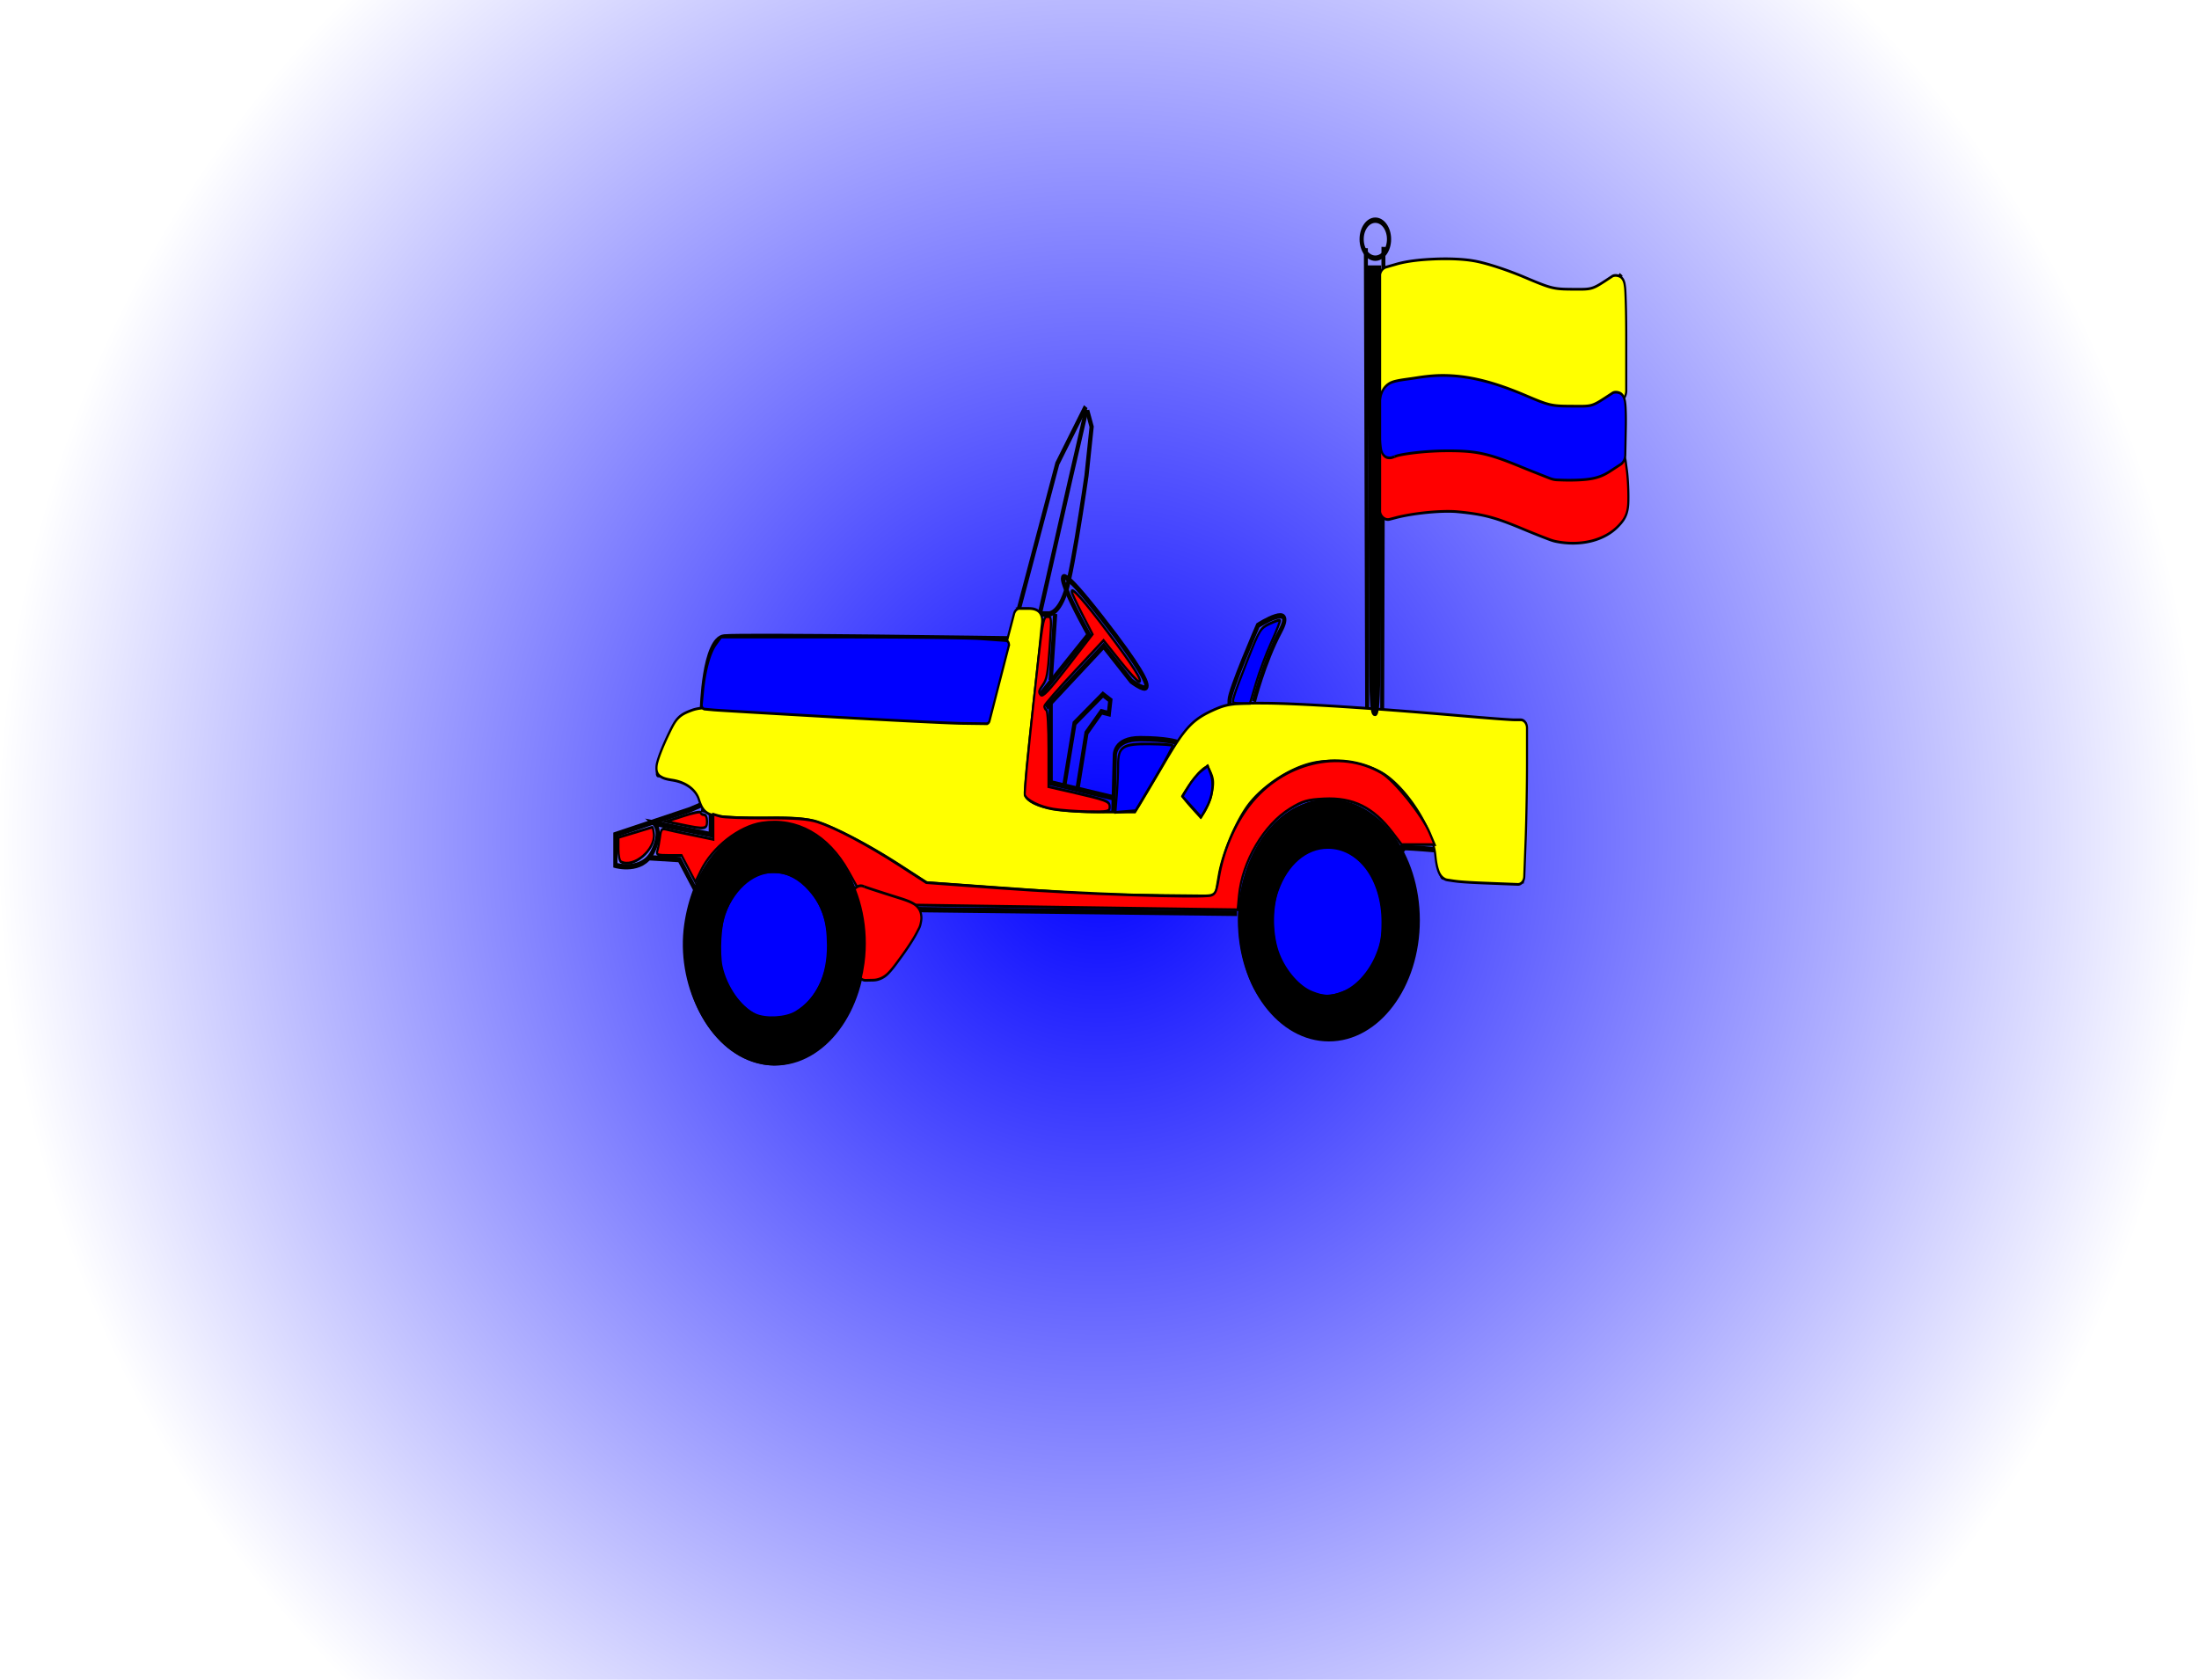 <?xml version="1.0" encoding="UTF-8" standalone="no"?>
<!-- Created with Inkscape (http://www.inkscape.org/) -->
<svg
    xmlns:inkscape="http://www.inkscape.org/namespaces/inkscape"
    xmlns:rdf="http://www.w3.org/1999/02/22-rdf-syntax-ns#"
    xmlns="http://www.w3.org/2000/svg"
    xmlns:cc="http://creativecommons.org/ns#"
    xmlns:dc="http://purl.org/dc/elements/1.1/"
    xmlns:sodipodi="http://sodipodi.sourceforge.net/DTD/sodipodi-0.dtd"
    id="svg2"
    sodipodi:docname="_svgclean2.svg"
    viewBox="0 0 749.65 572.64"
    version="1.1"
    inkscape:version="0.48.3.1 r9886"
  >
  <defs
      id="defs4"
    >
    <radialGradient
        id="radialGradient2953"
        gradientUnits="userSpaceOnUse"
        cy="636.94"
        cx="372.49"
        gradientTransform="matrix(1.696,-1.3005e-7,1.1687e-7,1.777,-253.74,-479.29)"
        r="221.47"
        inkscape:collect="always"
      >
      <stop
          id="stop4281"
          style="stop-color:#0000ff"
          offset="0"
      />
      <stop
          id="stop4283"
          style="stop-color:#0000ff;stop-opacity:0"
          offset="1"
      />
    </radialGradient
    >
  </defs
  >
  <sodipodi:namedview
      id="base"
      bordercolor="#666666"
      inkscape:pageshadow="2"
      inkscape:window-y="0"
      pagecolor="#ffffff"
      inkscape:window-maximized="0"
      inkscape:zoom="1.4"
      inkscape:window-x="0"
      inkscape:window-height="645"
      showgrid="false"
      borderopacity="1.0"
      inkscape:current-layer="layer1"
      inkscape:cx="303.5383"
      inkscape:cy="120.43692"
      inkscape:window-width="674"
      inkscape:pageopacity="0.0"
      inkscape:document-units="px"
  />
  <g
      id="layer1"
      inkscape:label="Capa 1"
      inkscape:groupmode="layer"
      transform="translate(-3.281 -366.43)"
    >
    <rect
        id="rect4265"
        style="fill:url(#radialGradient2953)"
        ry="0"
        height="572.64"
        width="749.65"
        y="366.43"
        x="3.281"
    />
    <g
        id="g4136"
        transform="matrix(1.423,0,0,1.832,-147.76,-516.68)"
      >
      <g
          id="g3771"
        >
        <path
            id="path2854"
            inkscape:connector-curvature="0"
            sodipodi:nodetypes="ccccscc"
            style="stroke:#000000;stroke-width:1px;fill:none"
            d="m366.25 557.72-6.809 10.593-16.584 48.693-68.571-2.857s0.357-13.214 5.357-13.571c5-0.357 68.929 0.357 68.929 0.357l-0.268 0.089"
        />
        <path
            id="path2856"
            inkscape:connector-curvature="0"
            sodipodi:nodetypes="ccccsccscccssscscssc"
            style="stroke:#000000;stroke-width:1px;fill:none"
            d="m366.43 558.26-3.929 13.192-7.142 24.487-4.643 33.214s-1.429 4.286 12.857 4.643c14.286 0.357 14.643 0.357 14.643 0.357l9.643-12.5s3.571-8.214 18.214-8.214 65.357 3.571 65.357 3.571l-0.714 28.929-18.75-0.714c-0.867 0.555-1.314-6.517-1.786-7.321-9.163-15.624-19.641-14.909-25.179-15-5.801-0.095-24.552 2.849-28.214 24.821-0.357 2.143-68.571-2.143-68.571-2.143s-23.571-13.214-32.5-12.143c-8.929 1.071-21.071-0.714-21.071-0.714s1.47-6.518-10.804-6.518c-0.714 0 2.892-9.708 6.607-10.804 2.321-0.685 5.625-1.607 5.625-1.607"
        />
        <path
            id="path2862"
            inkscape:connector-curvature="0"
            sodipodi:nodetypes="ccc"
            style="stroke:#000000;stroke-width:1px;fill:none"
            d="m450.71 640.22c-10.71-0.71-8.92-0.36-8.92-0.36l0.714 0.714"
        />
        <path
            id="path2864"
            inkscape:connector-curvature="0"
            sodipodi:nodetypes="ccsc"
            style="stroke:#000000;stroke-width:1px;fill:none"
            d="m388.57 630.58 5.357 4.643s5.886-5.297 2.5-10.714c-1.786-2.857-8.571 5.714-7.857 6.071z"
        />
        <path
            id="path2866"
            inkscape:connector-curvature="0"
            sodipodi:nodetypes="ccc"
            style="stroke:#000000;stroke-width:1px;fill:none"
            d="m402.5 652.01-77.857-0.714-14.286-3.75"
        />
        <path
            id="path2868"
            inkscape:connector-curvature="0"
            sodipodi:nodetypes="cccc"
            style="stroke:#000000;stroke-width:1px;fill:none"
            d="m325.71 651.65-0.357 3.214-8.214 8.571h-4.643"
        />
        <path
            id="path2870"
            style="stroke:#000000;stroke-width:1px;fill:none"
            inkscape:connector-curvature="0"
            d="m274.64 631.65-3.214 1.071-17.857 4.643v5.714s6.429 1.429 8.929-2.5 0.357-5.357 0.357-5.357l13.571 2.143v-5"
        />
        <path
            id="path2872"
            inkscape:connector-curvature="0"
            sodipodi:nodetypes="ccc"
            style="stroke:#000000;stroke-width:1px;fill:none"
            d="m261.43 641.65 7.5 0.357 3.75 5.536"
        />
        <path
            id="path2874"
            inkscape:connector-curvature="0"
            sodipodi:nodetypes="ccsscccc"
            style="stroke:#000000;stroke-width:1px;fill:none"
            d="m350 596.29h7.5s2.857 0 4.643-6.071c1.237-4.206 2.817-12.01 3.671-16.409 0.379-1.952 0.615-3.234 0.615-3.234l1.235-9.109-1.057-3.034"
        />
        <path
            id="path2880"
            style="stroke:#000000;stroke-width:1px;fill:none"
            inkscape:connector-curvature="0"
            d="m355.54 611.2 11.429-11.071s-15.804-21.964 3.125-3.125 7.054 11.786 7.054 11.786l-6.607-6.518-13.75 11.429"
        />
        <path
            id="path2882"
            inkscape:connector-curvature="0"
            sodipodi:nodetypes="cc"
            style="stroke:#000000;stroke-width:1px;fill:none"
            d="m358.93 596.29-1.071 12.321"
        />
        <path
            id="path2884"
            style="stroke:#000000;stroke-width:1px;fill:none"
            inkscape:connector-curvature="0"
            d="m357.86 612.72v15l15.357 2.857"
        />
        <path
            id="path2886"
            style="stroke:#000000;stroke-width:1px;fill:none"
            inkscape:connector-curvature="0"
            d="m372.86 633.43 0.357-10.714s-0.357-3.214 6.071-3.214 8.929 0.714 8.929 0.714"
        />
        <path
            id="path2888"
            inkscape:connector-curvature="0"
            sodipodi:nodetypes="cscscc"
            style="stroke:#000000;stroke-width:1px;fill:none"
            d="m406.53 612.61s2.395-7.395 6.324-13.11c3.929-5.714-5.357-1.071-5.357-1.071s-6.786 12.143-6.786 13.929v1.786"
        />
        <path
            id="path2890"
            inkscape:connector-curvature="0"
            sodipodi:nodetypes="cccccccc"
            style="stroke:#000000;stroke-width:1px;fill:none"
            d="m361.07 628.43 2.5-11.786 6.786-5.357 1.786 1.071-0.357 2.5-1.786-0.357-3.571 3.929-2.143 10.357"
        />
        <path
            id="path2892"
            sodipodi:rx="16.162441"
            sodipodi:ry="16.730652"
            style="stroke:#000000;fill:none"
            sodipodi:type="arc"
            d="m496.87 676.9c0 9.24-7.236 16.731-16.162 16.731-8.926 0-16.162-7.491-16.162-16.731 0-9.24 7.236-16.731 16.162-16.731 8.926 0 16.162 7.491 16.162 16.731z"
            transform="matrix(1.308,0,0,1.308,-204.27,-232.08)"
            sodipodi:cy="676.90112"
            sodipodi:cx="480.70633"
        />
        <path
            id="path2892-1"
            sodipodi:rx="16.162441"
            sodipodi:ry="16.730652"
            style="stroke:#000000;fill:none"
            sodipodi:type="arc"
            d="m496.87 676.9c0 9.24-7.236 16.731-16.162 16.731-8.926 0-16.162-7.491-16.162-16.731 0-9.24 7.236-16.731 16.162-16.731 8.926 0 16.162 7.491 16.162 16.731z"
            transform="matrix(.868 0 0 .876 6.941 60.832)"
            sodipodi:cy="676.90112"
            sodipodi:cx="480.70633"
        />
        <path
            id="path2892-7"
            sodipodi:rx="16.162441"
            sodipodi:ry="16.730652"
            style="stroke:#000000;fill:none"
            sodipodi:type="arc"
            d="m496.87 676.9c0 9.24-7.236 16.731-16.162 16.731-8.926 0-16.162-7.491-16.162-16.731 0-9.24 7.236-16.731 16.162-16.731 8.926 0 16.162 7.491 16.162 16.731z"
            transform="matrix(1.308,0,0,1.308,-336.98,-227.59)"
            sodipodi:cy="676.90112"
            sodipodi:cx="480.70633"
        />
        <path
            id="path2892-1-4"
            sodipodi:rx="16.162441"
            sodipodi:ry="16.730652"
            style="stroke:#000000;fill:none"
            sodipodi:type="arc"
            d="m496.87 676.9c0 9.24-7.236 16.731-16.162 16.731-8.926 0-16.162-7.491-16.162-16.731 0-9.24 7.236-16.731 16.162-16.731 8.926 0 16.162 7.491 16.162 16.731z"
            transform="matrix(.868 0 0 .876 -125.77 65.314)"
            sodipodi:cy="676.90112"
            sodipodi:cx="480.70633"
        />
      </g
      >
      <g
          id="g3800"
          transform="matrix(.852 0 0 .815 110.83 241.38)"
        >
        <path
            id="path3727"
            style="stroke:#000000;stroke-width:1px;fill:none"
            inkscape:connector-curvature="0"
            d="m384.29 412.36s20-6.071 39.286 2.143 27.143-2.143 27.143-2.143"
        />
        <path
            id="path3727-0"
            style="stroke:#000000;stroke-width:1px;fill:none"
            inkscape:connector-curvature="0"
            d="m383.57 384.72s20-6.071 39.286 2.143 27.143-2.143 27.143-2.143"
        />
        <path
            id="path3727-4"
            style="stroke:#000000;stroke-width:1px;fill:none"
            inkscape:connector-curvature="0"
            d="m384.29 398.29s20-6.071 39.286 2.143 27.143-2.143 27.143-2.143"
        />
        <path
            id="path3727-8"
            style="stroke:#000000;stroke-width:1px;fill:none"
            inkscape:connector-curvature="0"
            d="m383.93 357.93s20-6.071 39.286 2.143 27.143-2.143 27.143-2.143"
        />
        <path
            id="path3792"
            style="stroke:#000000;stroke-width:1px;fill:none"
            inkscape:connector-curvature="0"
            d="m383.93 357.72v55l1.07-0.71"
        />
        <path
            id="path3794"
            style="stroke:#000000;stroke-width:1px;fill:none"
            inkscape:connector-curvature="0"
            d="m450 358.79 0.714 53.571"
        />
      </g
      >
      <path
          id="path3796"
          style="stroke:#000000;stroke-width:.948px;fill:none"
          inkscape:connector-curvature="0"
          d="m437.27 614.16 0.305-86.168"
      />
      <path
          id="path3798"
          style="stroke:#000000;stroke-width:.946px;fill:none"
          inkscape:connector-curvature="0"
          d="m433.36 528.24 0.306 85.664"
      />
      <path
          id="path3808"
          sodipodi:rx="3.2829957"
          sodipodi:ry="3.5355339"
          style="stroke:#000000;fill:none"
          sodipodi:type="arc"
          d="m489.42 474.05c0 1.953-1.47 3.535-3.283 3.535s-3.283-1.583-3.283-3.535 1.47-3.535 3.283-3.535c1.813 0 3.283 1.583 3.283 3.535z"
          transform="translate(-50.508,52.508)"
          sodipodi:cy="474.04984"
          sodipodi:cx="486.13593"
      />
      <path
          id="path4255"
          style="stroke:#000000;stroke-width:.505;fill:#ffff00"
          sodipodi:type="inkscape:offset"
          d="m350.19 595.28a1.515 1.515 0 0 0 -1.125 1.031l-3.531 10.469-3.156 9.406-2.156-0.094c-1.76-0.06-17.2-0.7-34.22-1.4-14.404-0.597-22.193-0.906-26.75-0.969-4.558-0.063-6.082 0.119-7.5 0.531-1.283 0.373-2.24 0.707-3.094 1.375s-1.405 1.516-2.156 2.719c-0.857 1.373-1.615 2.707-2.156 3.812-0.271 0.553-0.49 1.05-0.656 1.5-0.166 0.45-0.281 0.78-0.281 1.375 0 0.66 0.33 1.038 0.531 1.219 0.202 0.181 0.36 0.244 0.5 0.312 0.28 0.137 0.531 0.236 0.812 0.312 0.563 0.153 1.224 0.256 1.969 0.344 3.41 0.404 5.624 1.886 6.312 3.5 0.407 0.954 0.813 1.861 1.75 2.438 0.937 0.577 1.843 0.627 3.312 0.812 1.98 0.25 6.941 0.329 11.562 0.281 6.154-0.063 9.088 0.147 11.531 0.719 4.307 1.007 12.273 4.187 20 8.062l6.219 3.125a1.515 1.515 0 0 0 0.59 0.15l17.531 0.969c9.644 0.543 19.411 1.067 21.844 1.156 2.43 0.089 9.721 0.193 16.281 0.25l11.906 0.094a1.515 1.515 0 0 0 1.469 -1.156l0.625-2.781c0.925-4.135 4.228-10.165 7.219-13.156 3.244-3.244 9.242-6.381 14.406-7.469 6.178-1.301 14.489-0.162 18.812 2.375 2.74 1.608 5.519 4.18 7.625 6.906s3.529 5.636 3.781 7.656c0.126 1.006 0.289 1.848 0.562 2.562 0.274 0.714 0.652 1.389 1.469 1.812 0.396 0.205 0.502 0.208 0.719 0.25 0.216 0.042 0.473 0.059 0.75 0.094 0.555 0.07 1.265 0.155 2.094 0.219 1.657 0.127 3.805 0.212 6.062 0.281l8.125 0.25a1.515 1.515 0 0 0 1.531 -1.438l0.344-7.125c0.181-3.96 0.311-10.158 0.312-13.875v-6.688a1.515 1.515 0 0 0 -1.5 -1.5h-1.688c-0.276 0-2.039-0.083-4.344-0.219-2.305-0.136-5.271-0.327-8.312-0.531-21.062-1.417-38.579-2.298-46.875-2.344-7.166-0.04-8.986 0.119-11.875 1.094-2.598 0.876-4.537 1.726-6.375 3.25s-3.549 3.634-6.094 7c-2.589 3.424-5.324 6.995-6 7.844l-0.844 1.062h-7.094c-6.277 0-10.918-0.291-14.062-0.844-3.145-0.552-4.619-1.428-5.031-2.062-0.074-0.114-0.089-0.093-0.125-0.438-0.036-0.345-0.034-1.004 0.062-2.125 0.192-2.242 0.73-6.254 1.75-13.5 0.616-4.377 1.185-8.431 1.594-11.438 0.204-1.504 0.353-2.765 0.469-3.656 0.058-0.445 0.125-0.799 0.156-1.062s0.029-0.227 0.031-0.625c0.002-0.565-0.305-1.121-0.625-1.406-0.32-0.285-0.613-0.405-0.906-0.5-0.586-0.191-1.185-0.219-1.875-0.219h-1.906a1.515 1.515 0 0 0 -0.312 0zm45.25 29.344c-0.239-0.062 0.007-0.016 0.531 0.844 0.957 1.569 1.006 2.286 0.312 4.781-0.151 0.544-1.115 2.313-1.844 3.156l-0.656 0.75-2-1.719c-0.834-0.72-1.598-1.422-2.125-1.969-0.112-0.116-0.162-0.184-0.25-0.281 0.059-0.083 0.083-0.123 0.156-0.219 0.401-0.526 0.987-1.226 1.625-1.906 0.638-0.681 1.331-1.362 1.938-1.906 0.607-0.544 1.184-0.965 1.312-1.031 0.958-0.495 1.236-0.439 1-0.5z"
          inkscape:original="M 350.5 596.78125 L 346.96875 607.25 L 343.4375 617.71875 L 340.15625 617.59375 C 338.3506 617.52911 322.95991 616.89253 305.9375 616.1875 C 277.13273 614.99447 274.77743 614.96584 272.1875 615.71875 C 269.70699 616.43985 269.24685 616.8101 267.78125 619.15625 C 266.11374 621.82562 264.90625 624.28365 264.90625 625.03125 C 264.90625 625.25728 266.03629 625.5565 267.40625 625.71875 C 271.16176 626.16353 273.94785 627.80403 274.9375 630.125 C 275.7346 631.99439 275.87204 632.10136 278.78125 632.46875 C 280.448 632.67923 285.57269 632.797 290.15625 632.75 C 296.34791 632.68647 299.40448 632.88575 302.03125 633.5 C 306.61124 634.571 314.57496 637.77514 322.375 641.6875 L 328.59375 644.8125 L 346.125 645.78125 C 355.7661 646.32446 365.57627 646.851 367.9375 646.9375 C 370.29873 647.02397 377.60289 647.131 384.15625 647.1875 L 396.0625 647.28125 L 396.6875 644.5 C 397.70401 639.9578 401.02529 633.91222 404.3125 630.625 C 407.85335 627.08416 413.97941 623.90598 419.46875 622.75 C 426.05795 621.36241 434.5303 622.43786 439.375 625.28125 C 445.28964 628.75259 450.87903 635.99864 451.5 640.96875 C 451.732 642.82563 452.1588 643.89744 452.71875 644.1875 C 453.18477 644.42891 457.21487 644.73851 461.6875 644.875 L 469.8125 645.125 L 470.15625 638 C 470.33562 634.07927 470.46775 627.86825 470.46875 624.1875 L 470.46875 617.5 L 468.78125 617.5 C 467.85693 617.5 462.12117 617.15986 456.03125 616.75 C 434.98341 615.33347 417.44913 614.45155 409.25 614.40625 C 402.1043 614.36673 400.61897 614.50134 397.84375 615.4375 C 392.78217 617.14491 391.17977 618.471 386.125 625.15625 C 383.53159 628.58621 380.81269 632.12844 380.09375 633.03125 L 378.8125 634.65625 L 370.96875 634.65625 C 358.32988 634.65627 352.24147 633.601 350.59375 631.0625 C 349.89657 629.98843 350.02256 628.46753 352.0625 613.96875 C 353.29366 605.2183 354.3105 597.75349 354.3125 597.40625 C 354.31405 597.01286 353.58764 596.78125 352.40625 596.78125 L 350.5 596.78125 z M 395.8125 623.15625 C 396.29523 623.28104 396.68568 623.76194 397.25 624.6875 C 398.36706 626.51961 398.49309 627.98123 397.75 630.65625 C 397.47335 631.65216 396.50288 633.35454 395.59375 634.40625 L 393.9375 636.3125 L 390.78125 633.59375 C 389.05179 632.10171 387.62502 630.6297 387.625 630.3125 C 387.62494 629.4282 392.14415 624.61167 393.75 623.78125 C 394.75522 623.26143 395.32977 623.03146 395.8125 623.15625 z "
          inkscape:radius="1.5152289"
      />
      <path
          id="path4253"
          style="stroke:#000000;stroke-width:.505;fill:#0000ff"
          sodipodi:type="inkscape:offset"
          d="m279.06 600.59a0.76 0.76 0 0 0 -0.406 0.25l-1.031 1.125c-1.51 1.638-2.603 5.022-3.062 8.656l-0.312 2.531a0.76 0.76 0 0 0 0.69 0.85l2.156 0.156c0.655 0.045 4.067 0.206 9.125 0.438s11.729 0.529 18.812 0.844c14.17 0.63 28.332 1.181 31.594 1.219l5.844 0.062a0.76 0.76 0 0 0 0.719 -0.5l2.312-7 2.312-6.969a0.76 0.76 0 0 0 -0.688 -1l-6.062-0.344c-3.443-0.185-18.639-0.312-33.969-0.312h-27.875a0.76 0.76 0 0 0 -0.156 0z"
          inkscape:original="M 279.21875 601.34375 L 278.1875 602.46875 C 276.942 603.82022 275.7588 607.1905 275.3125 610.71875 L 275 613.25 L 277.15625 613.40625 C 278.33921 613.48821 290.89511 614.05756 305.0625 614.6875 C 319.22989 615.31744 333.4243 615.86925 336.625 615.90625 L 342.46875 615.96875 L 344.78125 608.96875 L 347.09375 602 L 341.03125 601.65625 C 337.69185 601.47669 322.41917 601.34375 307.09375 601.34375 L 279.21875 601.34375 z "
          inkscape:radius="0.76015145"
      />
      <path
          id="path4257"
          style="stroke:#000000;stroke-width:.505;fill:#ff0000"
          sodipodi:type="inkscape:offset"
          d="m454.5 563.09c-1.791-0.084-3.583-0.072-5.406 0.031-2.418 0.137-4.886 0.42-7.5 0.875a2.021 2.021 0 0 0 -0.031 0l-3.281 0.594a2.021 2.021 0 0 0 -1.656 2v5.062 5.062a2.021 2.021 0 0 0 2.438 1.969l1.531-0.312c4.34-0.868 11.135-1.36 14.719-1.094 6.284 0.467 9.04 1.051 15.812 3.25 1.68 0.545 3.343 1.066 4.688 1.469 1.344 0.403 2.149 0.655 2.906 0.781 5.639 0.942 11.718 0.029 15.281-2.969 0.741-0.624 1.449-1.287 1.844-2.281 0.395-0.994 0.409-1.926 0.406-3.125-0.003-1.567-0.141-3.525-0.344-4.75l-0.312-1.812a2.021 2.021 0 0 0 -2.9 -1.47l-2.594 1.312c-1.092 0.54-1.571 0.743-2.438 0.875-0.867 0.132-2.188 0.146-4.531 0.125-4.815-0.042-5.322-0.11-11.781-2.219-6.105-1.993-11.471-3.124-16.844-3.375z"
          inkscape:original="M 449.21875 565.15625 C 446.87623 565.28918 444.47553 565.55802 441.9375 566 L 438.65625 566.59375 L 438.65625 571.65625 L 438.65625 576.71875 L 440.1875 576.40625 C 444.76468 575.49081 451.54282 574.98942 455.46875 575.28125 C 461.83492 575.75448 464.91334 576.37415 471.75 578.59375 C 475.08351 579.67601 478.36802 580.66529 479.0625 580.78125 C 484.18995 581.63747 489.96589 580.57134 492.6875 578.28125 C 494.03889 577.14413 494.22375 576.69496 494.21875 574.40625 C 494.21569 572.97254 494.06936 570.98575 493.90625 570 L 493.59375 568.1875 L 491 569.5 C 488.68391 570.64571 487.81418 570.76035 483.09375 570.71875 C 478.23043 570.67593 477.20512 570.49261 470.71875 568.375 C 462.73951 565.77 456.24632 564.75745 449.21875 565.15625 z "
          inkscape:radius="2.0207496"
      />
      <path
          id="path3818"
          style="stroke:#000000;stroke-width:.505;fill:#ff0000"
          inkscape:connector-curvature="0"
          d="m353.8 650.79-30.052-0.343-6.165-1.716-6.165-1.716-1.984-2.765c-4.851-6.761-12.356-10.035-20.736-9.047-5.543 0.654-11.936 4.543-14.698 8.943l-1.26 2.008-1.657-2.461-1.657-2.461h-3.071c-2.721 0-3.031-0.101-2.721-0.884 0.192-0.486 0.475-1.634 0.629-2.55 0.248-1.479 0.428-1.637 1.599-1.405 0.725 0.143 2.796 0.498 4.602 0.789 1.806 0.29 4.022 0.649 4.925 0.797l1.641 0.269v-4.672l1.641 0.368c0.903 0.202 5.846 0.348 10.985 0.324 6.774-0.032 10.162 0.165 12.318 0.715 4.327 1.103 11.986 4.252 19.497 8.016l6.57 3.292 17.804 1.024c18.814 1.082 48.336 1.864 50.439 1.336 1.046-0.263 1.346-0.786 1.852-3.236 1.008-4.881 3.774-9.959 7.397-13.582 7.938-7.938 21.568-10.521 31.539-5.977 3.135 1.429 9.749 7.827 11.589 11.211l1.167 2.147-3.947-0.004-3.947-0.004-2.228-2.269c-4.551-4.633-9.427-6.491-16.355-6.231-3.98 0.149-5.146 0.409-8.092 1.805-6.332 2.999-11.549 9.883-12.301 16.232l-0.307 2.594-9.4-0.101c-5.17-0.055-22.923-0.255-39.452-0.443z"
      />
      <path
          id="path3820"
          style="stroke:#000000;stroke-width:.505;fill:#ff0000"
          inkscape:connector-curvature="0"
          d="m254.93 642.42c-0.366-0.147-0.631-1.155-0.631-2.393v-2.138l3.914-0.923c2.153-0.508 4.028-0.947 4.167-0.976 0.139-0.029 0.321 0.54 0.406 1.265 0.343 2.952-4.861 6.374-7.855 5.166z"
      />
      <path
          id="path3822"
          style="stroke:#000000;stroke-width:.505;fill:#ff0000"
          inkscape:connector-curvature="0"
          d="m269.26 635.49-3.478-0.571 4.11-1.045c2.26-0.575 4.11-0.859 4.11-0.631 0 0.227 0.341 0.413 0.758 0.413 0.471 0 0.758 0.477 0.758 1.263 0 1.459-0.548 1.509-6.256 0.571z"
      />
      <path
          id="path4263"
          style="stroke:#000000;stroke-width:.505;fill:#ff0000"
          sodipodi:type="inkscape:offset"
          d="m312.28 646.88c-0.427 0.014-1.057 0.235-1.469 0.656-0.823 0.842-0.665 1.554-0.625 1.938 0.079 0.768 0.289 1.276 0.594 2.125 0.308 0.859 0.65 3.382 0.656 6.188l0.031 4.656a2.021 2.021 0 0 0 2.062 2.031l1.844-0.031a2.021 2.021 0 0 0 0.031 0c1.002-0.024 2.252-0.351 3.281-1.094 1.029-0.742 1.98-1.77 3.594-3.5 1.04-1.115 2.018-2.258 2.781-3.25 0.382-0.496 0.7-0.956 0.969-1.375s0.511-0.664 0.688-1.375c0.086-0.346 0.311-0.942 0.031-1.844-0.28-0.901-1.062-1.464-1.656-1.75-1.188-0.571-2.622-0.877-5.531-1.594-1.633-0.402-3.188-0.791-4.375-1.094-0.594-0.152-1.071-0.277-1.438-0.375-0.366-0.098-0.737-0.22-0.562-0.156-0.208-0.075-0.479-0.17-0.906-0.156z"
          inkscape:original="M 312.5 648.9375 C 312.03867 648.77034 312.1078 649.28944 312.6875 650.90625 C 313.18224 652.28612 313.46175 654.84978 313.46875 657.78125 L 313.5 662.4375 L 315.34375 662.40625 C 316.97437 662.36679 317.61434 661.89797 320.8125 658.46875 C 322.80612 656.33111 324.5799 654.02888 324.75 653.34375 C 325.0518 652.12822 324.90399 652.05619 319.09375 650.625 C 315.81886 649.81832 312.84512 649.06255 312.5 648.9375 z "
          inkscape:radius="2.0203052"
      />
      <path
          id="path4261"
          style="stroke:#000000;stroke-width:.505;fill:#ffff00"
          sodipodi:type="inkscape:offset"
          d="m449.84 530.25c-3.307 0.102-6.517 0.374-8.969 0.906l-2.656 0.594a2.038 2.038 0 0 0 -1.594 2v10.094 10.125a2.038 2.038 0 0 0 2.406 2l1.625-0.312a2.038 2.038 0 0 0 0.031 0c0.053-0.011 1.492-0.169 3.156-0.281 1.665-0.112 3.727-0.233 5.812-0.312 8.911-0.341 11.3-0.009 20.375 2.844 3.624 1.139 7.356 2.209 9.156 2.469 5.081 0.734 10.318-0.348 14.25-3h0.031l1.375-0.938a2.038 2.038 0 0 0 0.9 -1.69v-9.844c0-2.729-0.048-5.182-0.125-6.969-0.039-0.894-0.07-1.607-0.125-2.156-0.028-0.274-0.068-0.482-0.125-0.75-0.029-0.134-0.036-0.274-0.188-0.594-0.076-0.16-0.167-0.407-0.594-0.75s-1.577-0.548-2.219-0.219c-4.923 2.523-4.501 2.429-9.531 2.406-4.548-0.021-5.076-0.14-11.5-2.25-4.129-1.356-9.139-2.637-12.094-3.031-2.7-0.361-6.093-0.446-9.406-0.344z"
          inkscape:original="M 449.90625 532.28125 C 446.68104 532.381 443.54238 532.67214 441.3125 533.15625 L 438.65625 533.75 L 438.65625 543.84375 L 438.65625 553.96875 L 440.28125 553.65625 C 441.18407 553.47486 445.38359 553.19225 449.59375 553.03125 C 458.58268 552.68749 461.51468 553.09565 470.65625 555.96875 C 474.22202 557.08943 478.17316 558.15652 479.46875 558.34375 C 484.07335 559.00919 488.88639 558.00656 492.3125 555.6875 L 493.71875 554.75 L 493.71875 544.90625 C 493.71875 539.4981 493.52084 535.17447 493.3125 535.28125 C 488.3653 537.81669 487.90464 537.92925 482.84375 537.90625 C 478.23646 537.88535 477.16896 537.68084 470.71875 535.5625 C 466.70626 534.24475 461.63269 532.98072 458.96875 532.625 C 456.44439 532.28792 453.13146 532.1815 449.90625 532.28125 z "
          inkscape:radius="2.0379975"
      />
      <path
          id="path4259"
          style="stroke:#000000;stroke-width:.505;fill:#0000ff"
          sodipodi:type="inkscape:offset"
          d="m451.69 551.91c-2.074 0.003-4.129 0.183-6.219 0.438-1.915 0.233-3.299 0.347-4.438 0.531s-2.136 0.382-3.062 1.188c-0.926 0.805-1.241 2.017-1.312 3-0.071 0.983-0.031 2.021-0.031 3.438 0 1.425 0.045 2.698 0.125 3.656 0.04 0.479 0.102 0.853 0.188 1.25 0.043 0.198 0.046 0.394 0.25 0.781 0.102 0.193 0.251 0.483 0.781 0.812s1.632 0.324 2.156 0c-0.405 0.25 0.276-0.076 1.062-0.219 0.786-0.143 1.842-0.281 3.062-0.406 2.441-0.251 5.477-0.425 8.219-0.438 7.28-0.034 10.111 0.433 18.125 3 1.675 0.537 3.329 1.039 4.625 1.438 1.296 0.399 2.122 0.663 2.594 0.781 0.872 0.219 1.423 0.187 2.469 0.219s2.334 0.035 3.625 0c3.777-0.102 5.698-0.498 7.938-1.625l2.531-1.281a2.021 2.021 0 0 0 1.125 -1.75l0.125-4.938c0.041-1.401 0.018-2.652-0.031-3.594-0.025-0.471-0.057-0.833-0.125-1.219-0.034-0.193-0.053-0.385-0.219-0.75-0.083-0.183-0.172-0.456-0.625-0.812s-1.579-0.525-2.188-0.219c-5.247 2.644-4.463 2.456-9.844 2.438-4.776-0.017-5.274-0.108-11-2-7.607-2.514-13.737-3.728-19.906-3.719z"
          inkscape:original="M 451.6875 553.9375 C 449.71767 553.9404 447.75367 554.09568 445.71875 554.34375 C 437.96711 555.28873 438.65625 554.6729 438.65625 560.5 C 438.65625 563.26419 438.83212 565.42363 439.0625 565.28125 C 440.12794 564.62277 446.82758 563.93295 452.46875 563.90625 C 459.8497 563.87137 463.1307 564.40911 471.21875 567 C 474.55225 568.06785 477.75691 569.04804 478.3125 569.1875 C 478.86808 569.3271 481.34362 569.41135 483.84375 569.34375 C 487.53331 569.24394 488.88775 568.96846 490.9375 567.9375 L 493.46875 566.65625 L 493.59375 561.71875 C 493.67358 559.00293 493.56247 556.88976 493.34375 557 C 488.09166 559.64684 487.98204 559.67495 482.59375 559.65625 C 477.76067 559.63948 476.72243 559.43266 470.96875 557.53125 C 463.48783 555.05902 457.59699 553.92879 451.6875 553.9375 z "
          inkscape:radius="2.0203052"
      />
      <path
          id="path3830"
          style="stroke:#000000;stroke-width:.505;fill:#0000ff"
          inkscape:connector-curvature="0"
          d="m289.1 671.58c-3.724-0.749-7.486-3.72-9.48-7.487-2.803-5.296-0.623-14.037 4.356-17.463 2.702-1.859 4.344-2.369 7.607-2.364 11.583 0.02 17.492 14.422 9.494 23.141-3.146 3.43-7.731 5.027-11.978 4.173z"
      />
      <path
          id="path3832"
          style="stroke:#000000;stroke-width:.505;fill:#0000ff"
          inkscape:connector-curvature="0"
          d="m420.45 666.72c-3.044-0.938-6.286-3.795-7.925-6.983-1.761-3.425-1.897-8.539-0.32-11.984 2.279-4.979 6.843-8.014 12.049-8.014 7.502 0 13.108 5.933 13.102 13.867-0.002 2.848-0.265 4.04-1.355 6.13-1.715 3.291-4.93 6.055-8.155 7.013-3.032 0.9-4.396 0.895-7.396-0.029v-0z"
      />
      <path
          id="path3834"
          style="stroke:#000000;stroke-width:.505;fill:#0000ff"
          inkscape:connector-curvature="0"
          d="m391.66 632.18-2.229-1.919 1.435-1.881c0.789-1.034 2.147-2.316 3.018-2.847l1.583-0.966 0.698 1.46c0.878 1.837 0.44 4.392-1.114 6.498l-1.162 1.575-2.229-1.919z"
      />
      <path
          id="path3836"
          style="stroke:#000000;stroke-width:.505;fill:#0000ff"
          inkscape:connector-curvature="0"
          d="m401.8 611.56c0.273-0.764 1.785-3.912 3.359-6.995 2.732-5.352 2.965-5.644 5.125-6.445 1.245-0.461 2.359-0.743 2.475-0.626 0.117 0.117-0.799 1.939-2.034 4.05-1.236 2.111-2.897 5.54-3.691 7.622l-1.445 3.784h-2.144c-2.122 0-2.139-0.014-1.647-1.389z"
      />
      <path
          id="path3838"
          style="stroke:#000000;stroke-width:.505;fill:#0000ff"
          inkscape:connector-curvature="0"
          d="m373.68 630.08c0.18-1.724 0.328-4.233 0.328-5.575 0-3.543 1.034-4.087 7.649-4.019 2.837 0.029 5.265 0.16 5.397 0.292 0.131 0.131-1.809 2.913-4.313 6.181l-4.552 5.942-2.418 0.157-2.418 0.157 0.328-3.135z"
      />
      <path
          id="path3840"
          style="stroke:#000000;stroke-width:.505;fill:#ff0000"
          inkscape:connector-curvature="0"
          d="m358.49 632.62c-3.308-0.43-6.487-1.665-6.849-2.659-0.119-0.326 0.81-7.922 2.064-16.881 2.167-15.478 2.333-16.289 3.339-16.289 1.044 0 1.052 0.085 0.548 5.773-0.434 4.907-0.684 5.956-1.664 6.995-0.942 0.998-1.029 1.325-0.477 1.784 0.53 0.44 1.946-0.718 6.551-5.354l5.875-5.915-2.494-3.761c-1.371-2.068-2.494-3.959-2.494-4.201 0-0.88 2.916 1.675 8.601 7.534 6.141 6.33 8.53 9.267 7.538 9.267-0.329 0-2.378-1.733-4.555-3.851l-3.958-3.851-7.096 5.914c-3.903 3.253-7.096 6.109-7.096 6.347 0 0.238 0.227 0.573 0.505 0.745 0.297 0.184 0.505 3.177 0.505 7.271v6.959l4.925 0.876c9.06 1.611 9.723 1.807 9.723 2.866 0 0.896-0.389 0.963-5.177 0.904-2.847-0.035-6.589-0.248-8.315-0.472z"
      />
      <path
          id="path4249"
          style="stroke:#000000;stroke-width:.505;fill:#000000"
          sodipodi:type="inkscape:offset"
          d="m293.5 635.34c-1.708-0.153-3.439-0.112-5.219 0.219-9.211 1.713-16.183 8.93-17.969 18.531-2.018 10.851 5.29 22.337 16 25.219 3.708 0.998 6.717 1.009 10.469 0.031 8.397-2.187 14.701-9.242 16.219-18.094 2.202-12.842-7.483-24.833-19.5-25.906zm-1.594 8.906c2.865 0.087 5.723 1.197 8.25 3.469 3.091 2.78 4.303 5.537 4.344 10.188 0.051 5.811-2.633 10.138-7.688 12.531-2.372 1.123-7.204 1.357-9.781 0.438-3.47-1.238-6.999-5.131-8.062-9.062-0.28-1.034-0.398-3.138-0.25-5.125s0.604-3.976 0.938-4.625c2.708-5.27 7.478-7.957 12.25-7.812z"
          inkscape:original="M 293.375 636.875 C 291.79505 636.73384 290.19727 636.78973 288.5625 637.09375 C 279.97316 638.6911 273.52427 645.3385 271.84375 654.375 C 269.98783 664.35471 276.85135 675.15708 286.71875 677.8125 C 290.24724 678.76206 292.83347 678.77434 296.40625 677.84375 C 304.20427 675.81262 310.0474 669.28867 311.46875 661 C 313.51484 649.06811 304.43465 637.86315 293.375 636.875 z M 291.9375 642.71875 C 295.16836 642.81652 298.40664 644.06227 301.1875 646.5625 C 304.5421 649.57857 305.98805 652.96031 306.03125 657.90625 C 306.08646 664.22661 303.00896 669.22006 297.46875 671.84375 C 294.54976 673.22611 289.62556 673.45916 286.5 672.34375 C 282.42534 670.88965 278.67877 666.69188 277.46875 662.21875 C 276.72251 659.46007 277.16585 653.51469 278.28125 651.34375 C 281.23279 645.59911 286.55273 642.55581 291.9375 642.71875 z "
          inkscape:radius="1.5463244"
      />
      <path
          id="path4251"
          style="stroke:#000000;stroke-width:.505;fill:#000000"
          sodipodi:type="inkscape:offset"
          d="m424.5 631.06c-5.315-0.063-10.601 1.972-14.75 6.062-7.146 7.045-8.735 17.796-4.031 27.031 2.413 4.737 8.486 9.401 13.812 10.656 7.409 1.746 15.151-0.78 20.406-6.594 8.016-8.867 7.754-22.391-0.625-30.781-4.173-4.178-9.501-6.312-14.812-6.375zm-2.062 8.625c2.35-0.333 4.845-0.026 7.344 1.156 1.507 0.713 3.533 2.195 4 2.75 6.465 7.684 4.247 18.95-4.25 22.594-5.303 2.274-10.15 1.417-14.375-2.594-2.258-2.143-3.294-4.107-3.906-7.469-1.55-8.511 4.142-15.438 11.188-16.438z"
          inkscape:original="M 424.5 632.375 C 419.52852 632.31579 414.56354 634.2104 410.65625 638.0625 C 403.91286 644.71063 402.40977 654.79555 406.875 663.5625 C 409.01124 667.75676 415.05957 672.4037 419.84375 673.53125 C 426.78296 675.1667 434.01428 672.82443 438.96875 667.34375 C 446.53232 658.97685 446.2687 646.27919 438.375 638.375 C 434.43467 634.42943 429.47148 632.43421 424.5 632.375 z M 422.25 638.375 C 424.84609 638.00675 427.62003 638.3677 430.34375 639.65625 C 432.02245 640.45041 434.01599 641.84054 434.78125 642.75 C 441.75435 651.03705 439.38517 663.40874 430.0625 667.40625 C 424.35563 669.85334 418.78857 668.83913 414.25 664.53125 C 411.83263 662.23676 410.61508 659.92362 409.96875 656.375 C 408.29399 647.17985 414.46173 639.47976 422.25 638.375 z "
          inkscape:radius="1.3100729"
      />
    </g
    >
    <path
        id="path4187"
        style="stroke:#000000;stroke-width:1.153;fill:#000000"
        inkscape:connector-curvature="0"
        d="m470.49 565.84c-0.001-24.285-0.301-58.6-0.665-76.255l-0.663-32.1h4.38v76.255c0 66.91-0.187 76.255-1.525 76.255-1.325 0-1.525-5.78-1.527-44.155z"
    />
  </g
  >
</svg
>
